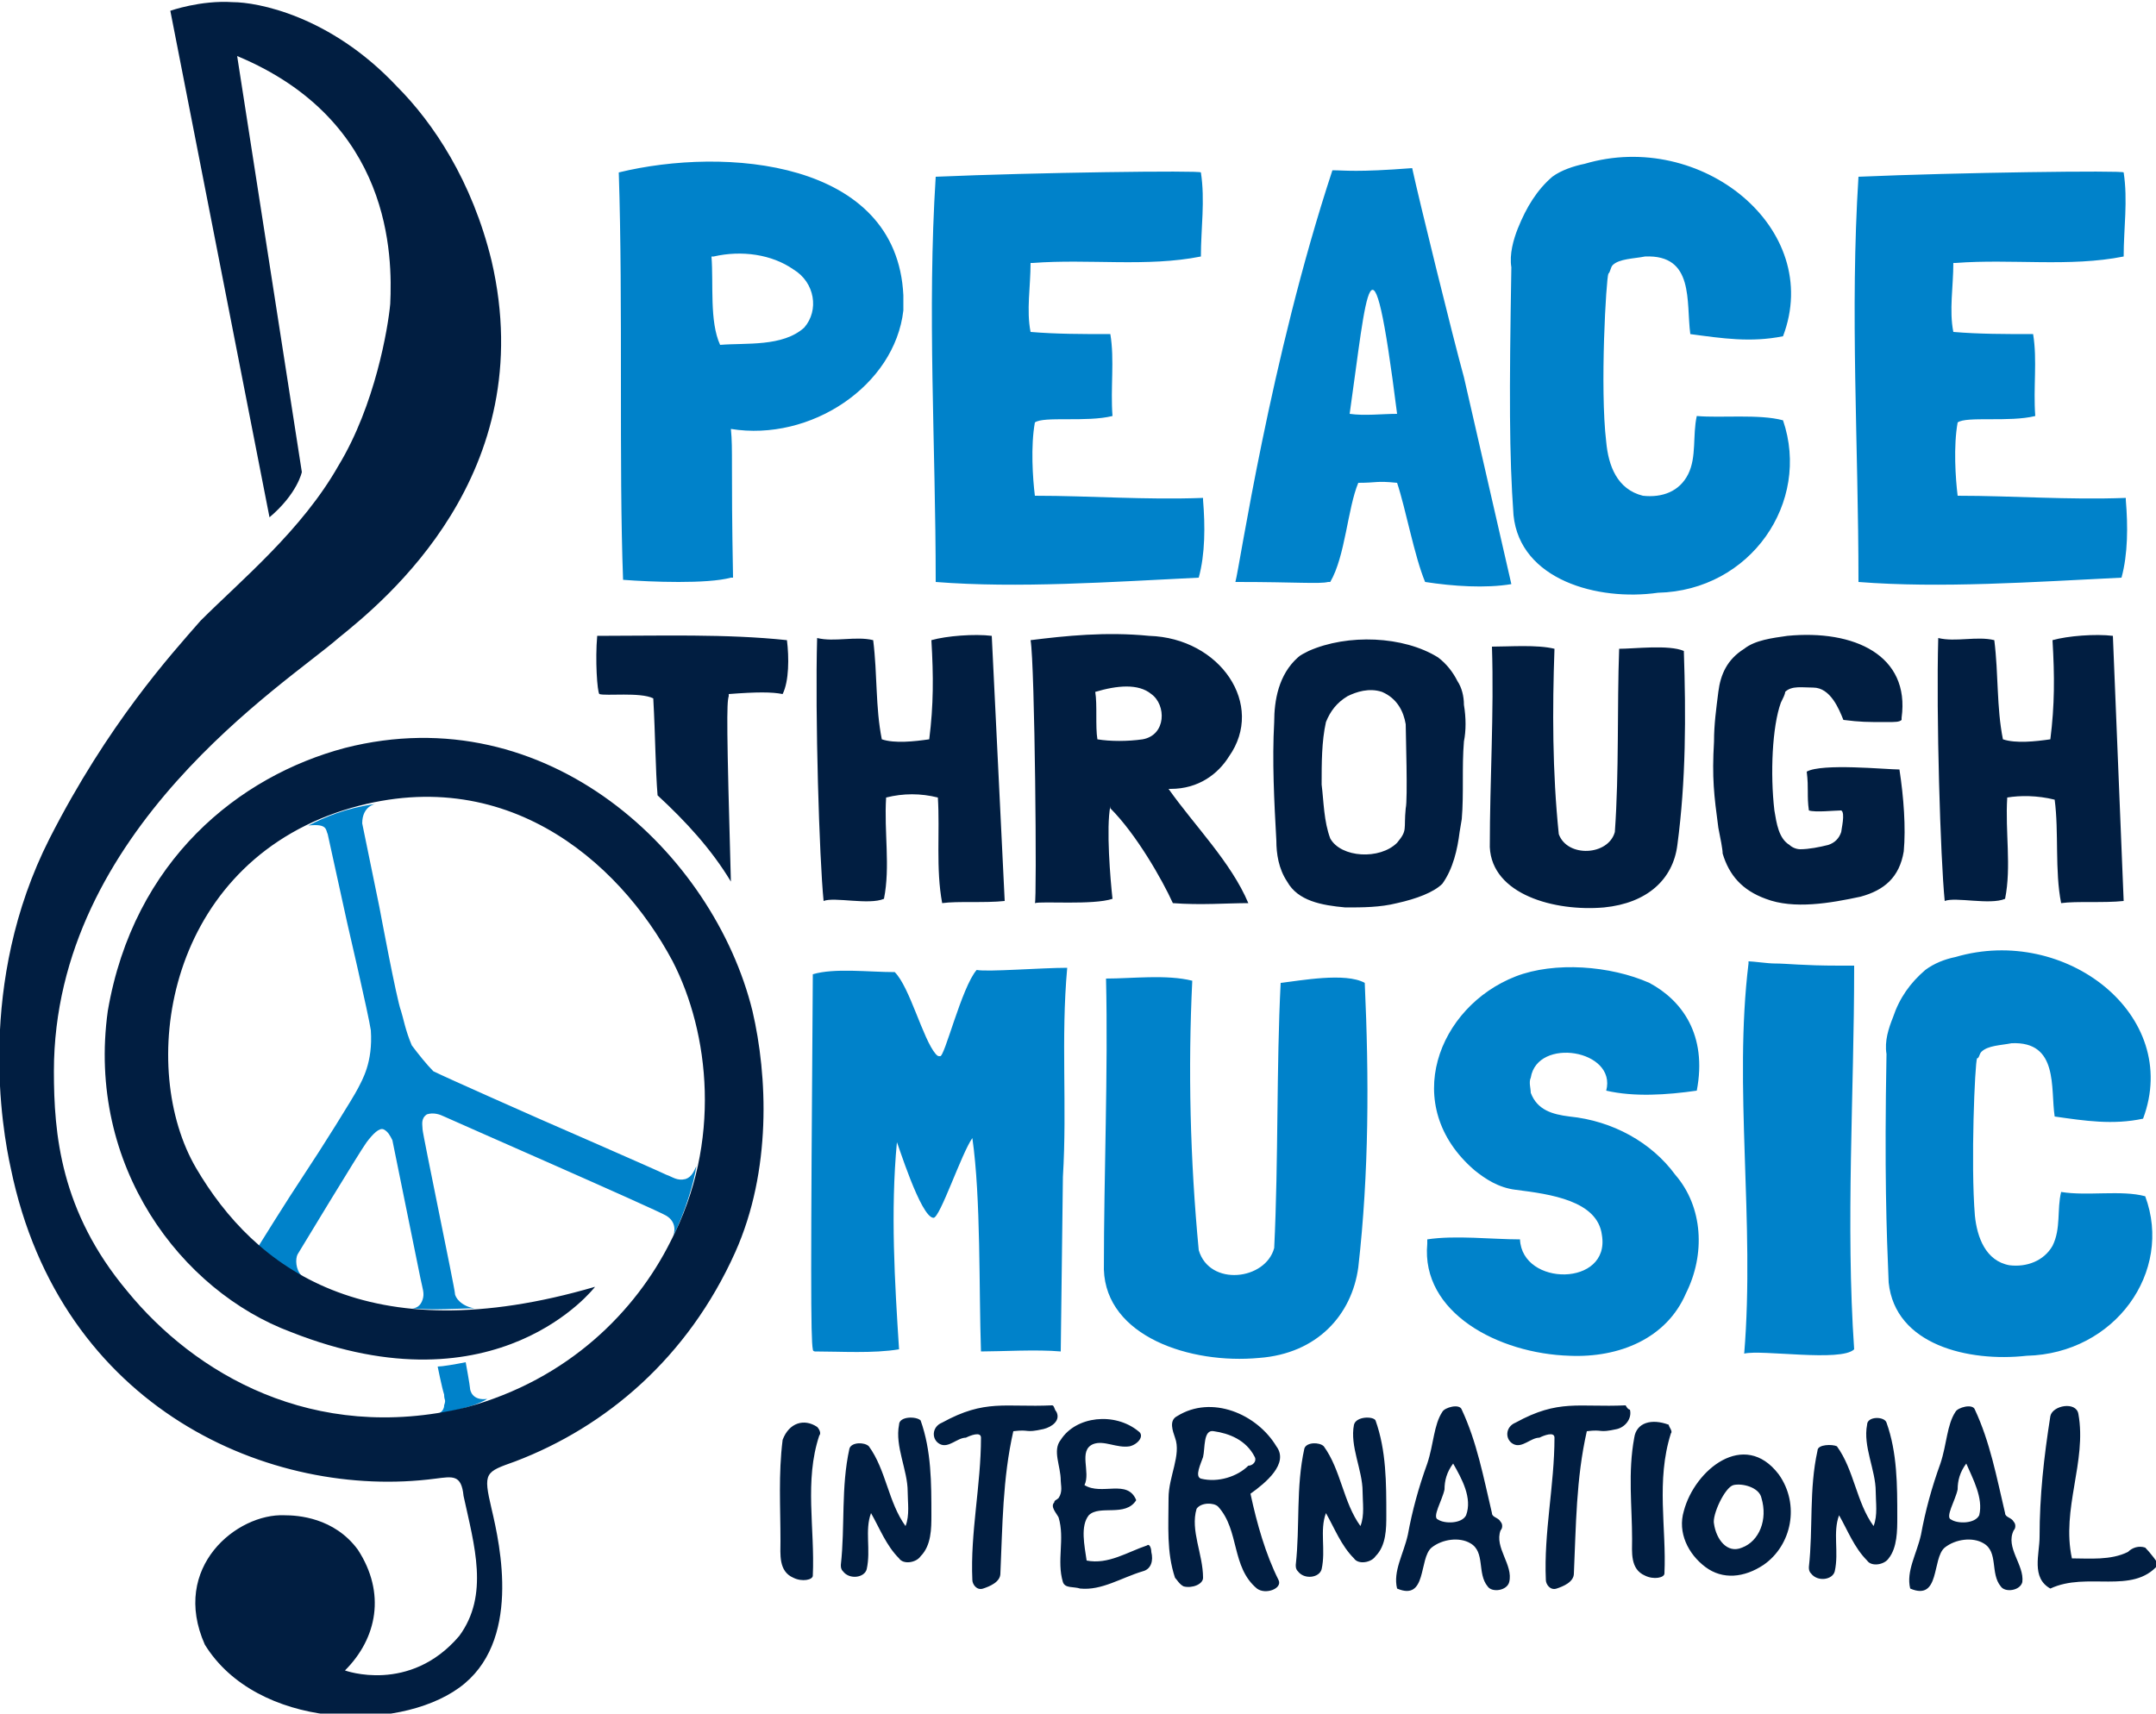 <?xml version="1.0" encoding="utf-8"?>
<!-- Generator: Adobe Illustrator 26.5.0, SVG Export Plug-In . SVG Version: 6.00 Build 0)  -->
<svg version="1.1" id="Layer_1" xmlns="http://www.w3.org/2000/svg" xmlns:xlink="http://www.w3.org/1999/xlink" x="0px" y="0px"
	 viewBox="0 0 100 79.5" style="enable-background:new 0 0 100 79.5;" xml:space="preserve">
<style type="text/css">
	.st0{fill:#0082CA;}
	.st1{fill:#011E41;}
</style>
<g id="Blue_00000135686464573551341770000013163454258253754796_">
	<path class="st0" d="M41.9,14.4c0-0.2,0-0.5,0-0.7v0C41.6,7.4,33.6,6.8,28.7,8c0.2,6.1,0,13.6,0.2,18.9c1.3,0.1,3.9,0.2,5-0.1
		c0,0,0.1,0,0.1,0v0c-0.1-5.3,0-5.9-0.1-6.9C37.6,20.5,41.5,17.9,41.9,14.4z M33.4,16L33.4,16c-0.5-1.1-0.3-2.8-0.4-4.1
		c0,0,0.1,0,0.1,0c1.3-0.3,2.7-0.1,3.7,0.6c1,0.6,1.2,1.9,0.5,2.7C36.3,16.1,34.6,15.9,33.4,16z M43.4,27c0-6.4-0.4-12.5,0-18.8
		C48,8,55.7,7.9,55.7,8c0.2,1.3,0,2.6,0,3.9v0c-2.5,0.5-5.2,0.1-7.8,0.3h-0.1l0,0c0,1.1-0.2,2.2,0,3.2l0,0c1.2,0.1,2.4,0.1,3.7,0.1
		v0c0.2,1.2,0,2.5,0.1,3.8c-1.2,0.3-3.2,0-3.6,0.3c-0.2,1.1-0.1,2.6,0,3.4l0,0c2.6,0,5.1,0.2,7.8,0.1v0.1c0.1,1.2,0.1,2.5-0.2,3.6
		C51.5,27,47.2,27.3,43.4,27z M66.1,27c1.3,0.2,2.8,0.3,4,0.1v0l-2.2-9.6c-0.5-1.8-2.1-8.3-2.4-9.7c-2.6,0.2-3.1,0.1-3.7,0.1
		c-2.9,8.8-4.3,18.4-4.5,19.1c0,0,0,0,0.1,0c2.7,0,3.8,0.1,4.2,0c0,0,0.1,0,0.1,0c0.7-1.2,0.8-3.4,1.3-4.6c0.9,0,0.8-0.1,1.8,0
		C65.2,23.6,65.6,25.8,66.1,27L66.1,27z M62.6,19.2c0.8-5.6,1-9.5,2.2,0C64.1,19.2,63.3,19.3,62.6,19.2z M70.1,12.4
		c-0.1-0.6,0.1-1.3,0.3-1.8c0.4-1,0.9-1.8,1.6-2.4c0.4-0.3,1-0.5,1.5-0.6c5.4-1.6,11.1,3,9.2,8c-1.5,0.3-2.8,0.1-4.3-0.1
		c-0.2-1.5,0.2-3.7-2.1-3.6c-0.5,0.1-1.2,0.1-1.5,0.4c-0.1,0.1-0.1,0.3-0.2,0.4c-0.1,0.2-0.4,5.3-0.1,7.8c0.1,1.1,0.5,2.2,1.7,2.5
		c0.9,0.1,1.7-0.2,2.1-1c0.4-0.8,0.2-1.8,0.4-2.7c1.1,0.1,2.9-0.1,4,0.2c1.3,3.8-1.5,7.9-5.8,8c-2.8,0.4-6.4-0.6-6.7-3.6
		C70,21.1,70,18.3,70.1,12.4z M86.2,27c0-6.4-0.4-12.5,0-18.8C90.8,8,98.5,7.9,98.5,8c0.2,1.3,0,2.6,0,3.9v0
		c-2.5,0.5-5.2,0.1-7.8,0.3h-0.1l0,0c0,1.1-0.2,2.2,0,3.2l0,0c1.2,0.1,2.4,0.1,3.7,0.1v0c0.2,1.2,0,2.5,0.1,3.8
		c-1.2,0.3-3.2,0-3.6,0.3c-0.2,1.1-0.1,2.6,0,3.4l0,0c2.6,0,5.1,0.2,7.8,0.1v0.1c0.1,1.2,0.1,2.5-0.2,3.6C94.3,27,90,27.3,86.2,27z
		 M49.3,54.6l-0.1,8.1c-1.1-0.1-2.8,0-3.7,0c-0.1-2.9,0-7.1-0.4-9.9c-0.5,0.7-1.5,3.7-1.8,3.7c-0.6,0-1.7-3.6-1.7-3.5
		c-0.3,3.2-0.1,6.5,0.1,9.6c-1.2,0.2-2.7,0.1-3.9,0.1c0,0-0.1,0-0.1-0.1c-0.1-0.5-0.1-3.6,0-17.4c1-0.3,2.6-0.1,3.8-0.1h0
		c0.7,0.7,1.3,3.1,1.9,3.8c0.1,0.1,0.1,0.1,0.2,0.1c0.2,0.1,1-3.2,1.7-4c0.5,0.1,3-0.1,4.2-0.1C49.2,48.2,49.5,51.3,49.3,54.6z
		 M63.3,45.6c0.2,4.4,0.2,8.8-0.3,13.2c-0.3,2.2-1.9,4-4.6,4.2c-3.2,0.3-7.1-1-7.2-4.1c0-4.5,0.2-9.1,0.1-13.5l0,0h0
		c1.2,0,2.8-0.2,4,0.1v0c-0.2,4.1-0.1,8.3,0.3,12.5c0.5,1.7,3.1,1.4,3.5-0.1c0.2-4.1,0.1-8.4,0.3-12.3
		C60.3,45.5,62.4,45.1,63.3,45.6z M78.7,50.6L78.7,50.6c-1.4,0.2-2.9,0.3-4.2,0c0.5-1.9-3.2-2.5-3.5-0.6c-0.1,0.2,0,0.5,0,0.7
		c0.3,0.8,1,1,1.8,1.1c2,0.2,3.8,1.2,4.9,2.7c1.3,1.5,1.4,3.7,0.5,5.5c-0.9,2.1-3.1,3-5.4,2.9c-3.3-0.1-6.9-2-6.6-5.2v-0.1v-0.1
		c1.3-0.2,3,0,4.3,0c0.1,2.2,4.2,2.2,3.8-0.2c-0.2-1.6-2.4-1.9-4-2.1c-0.8-0.1-1.4-0.5-1.9-0.9c-3.5-3-1.7-7.6,1.9-9
		c1.8-0.7,4.4-0.5,6.2,0.3C78,46.4,79.2,48,78.7,50.6z M85.3,44.8H86v0.1c0,5.8-0.4,11.9,0,17.7c-0.6,0.6-4.3,0-5.1,0.2
		c0.5-6.1-0.5-12.4,0.2-18.1v-0.1c0.2,0,0.9,0.1,1.2,0.1C82.9,44.7,83.6,44.8,85.3,44.8z M99.5,55.5c1.3,3.5-1.4,7.3-5.5,7.4
		c-2.7,0.3-6.1-0.5-6.4-3.4c-0.1-2.4-0.2-5.1-0.1-10.6c-0.1-0.6,0.1-1.2,0.3-1.7c0.3-0.9,0.8-1.6,1.5-2.2c0.4-0.3,0.9-0.5,1.4-0.6
		c5.1-1.5,10.5,2.7,8.7,7.5c-1.4,0.3-2.7,0.1-4.1-0.1c-0.2-1.3,0.2-3.5-2-3.4c-0.5,0.1-1.1,0.1-1.4,0.4c-0.1,0.1-0.1,0.3-0.2,0.3
		c-0.1,0.2-0.3,4.9-0.1,7.3c0.1,1,0.5,2.1,1.6,2.3c0.8,0.1,1.6-0.2,2-0.9c0.4-0.8,0.2-1.7,0.4-2.5C96.8,55.5,98.4,55.2,99.5,55.5z
		 M20.3,65.6c0,0,0.3-0.1,0.3-0.4c0.1-0.3,0-0.2,0-0.5c-0.1-0.3-0.3-1.3-0.3-1.3c0.2,0,0.8-0.1,1.3-0.2c0,0,0.2,1.1,0.2,1.2
		s0.1,0.6,0.8,0.5C22.3,65.1,21.5,65.4,20.3,65.6z M19.1,60.7c0.2,0,0.4-0.1,0.5-0.4c0.1-0.3,0-0.5-0.1-1c-0.1-0.5-1.3-6.4-1.3-6.4
		c-0.1-0.2-0.2-0.4-0.4-0.5S17.3,52.6,17,53s-3.2,5.2-3.2,5.2c-0.1,0.2-0.1,0.7,0.2,1c-0.8-0.4-1.6-1-2-1.4c0,0,1.3-2.1,2.1-3.3
		s2.3-3.6,2.5-4c0.2-0.4,0.7-1.2,0.6-2.7c-0.1-0.7-1.1-5-1.1-5l-0.9-4.1c-0.1-0.2,0-0.5-0.9-0.4c0.8-0.4,1.7-0.8,3.1-1
		c0,0-0.6,0.1-0.6,0.9l0.8,3.9c0,0,0.8,4.3,1,4.8c0.1,0.3,0.2,0.9,0.5,1.6c0.3,0.4,0.7,0.9,1,1.2c0.6,0.3,4.9,2.2,4.9,2.2
		s5.5,2.4,5.9,2.6c0.3,0.1,0.5,0.3,0.9,0.2c0.3-0.1,0.4-0.4,0.5-0.6c-0.1,0.7-0.5,2.1-1.1,3.3c0.1-0.2,0.2-0.7-0.3-1
		s-10.1-4.5-10.3-4.6c-0.2-0.1-0.5-0.2-0.8-0.1c-0.3,0.2-0.2,0.5-0.2,0.7c0,0.2,1.5,7.4,1.5,7.6s0.3,0.6,0.9,0.7
		C21.3,60.7,20.1,60.8,19.1,60.7z"/>
</g>
<path id="Navy" class="st1" d="M37.9,66.2c0.1,0.1,0.2,0.3,0.1,0.4c-0.7,2.1-0.2,4.3-0.3,6.5c0,0.2-0.5,0.3-0.9,0.1
	c-0.7-0.3-0.6-1.1-0.6-1.7c0-1.6-0.1-3.1,0.1-4.7C36.6,66,37.3,65.8,37.9,66.2z M41.7,66.1c-0.2,1,0.4,2.1,0.4,3.1
	c0,0.5,0.1,1.1-0.1,1.6c-0.8-1.1-0.9-2.6-1.7-3.7c-0.2-0.2-0.8-0.2-0.9,0.1c-0.4,1.8-0.2,3.6-0.4,5.4c0,0.1,0,0.2,0.1,0.3
	c0.3,0.4,1,0.3,1.1-0.1c0.2-0.9-0.1-1.8,0.2-2.6c0.4,0.7,0.7,1.5,1.3,2.1c0.2,0.3,0.8,0.2,1-0.1c0.5-0.5,0.5-1.3,0.5-1.9
	c0-1.5,0-3-0.5-4.4C42.5,65.7,41.7,65.7,41.7,66.1z M49,65.5c-0.1-0.1-0.1-0.3-0.2-0.3c-2.2,0.1-3.1-0.3-5.1,0.8
	c-0.5,0.2-0.5,0.8-0.1,1c0.4,0.2,0.8-0.3,1.2-0.3c0.2-0.1,0.7-0.3,0.7,0c0,2.2-0.5,4.4-0.4,6.6c0,0.2,0.2,0.5,0.5,0.4
	c0.3-0.1,0.8-0.3,0.8-0.7c0.1-2.2,0.1-4.4,0.6-6.6c0.8-0.1,0.5,0.1,1.4-0.1C48.8,66.2,49.2,65.9,49,65.5z M53.2,71.7
	c-0.9,0.3-1.8,0.9-2.8,0.7c-0.1-0.7-0.3-1.6,0.1-2.1c0.5-0.5,1.7,0.1,2.2-0.7c-0.4-1-1.6-0.2-2.4-0.7c0.3-0.6-0.3-1.6,0.4-1.9
	c0.5-0.2,1.1,0.2,1.7,0.1c0.4-0.1,0.7-0.5,0.4-0.7c-1.1-0.9-2.9-0.7-3.6,0.4c-0.4,0.5,0,1.2,0,1.9c0,0.2,0.1,0.5-0.1,0.8
	c-0.1,0.1-0.2,0.1-0.2,0.2c-0.2,0.2,0.1,0.5,0.2,0.7c0.3,1-0.1,2,0.2,3c0.1,0.3,0.5,0.2,0.8,0.3c1,0.1,1.9-0.5,2.9-0.8
	c0.4-0.1,0.5-0.5,0.4-0.9C53.4,71.8,53.3,71.6,53.2,71.7z M58,69.3c0.3,1.4,0.7,2.8,1.3,4c0.2,0.4-0.6,0.7-1,0.4
	c-1.2-1-0.8-2.7-1.8-3.8c-0.2-0.2-0.8-0.2-1,0.1c-0.3,1,0.3,2.1,0.3,3.2c0,0.3-0.5,0.5-0.9,0.4c-0.2-0.1-0.3-0.3-0.4-0.4
	c-0.4-1.2-0.3-2.4-0.3-3.7c0-1,0.6-2,0.3-2.8c-0.1-0.3-0.3-0.8,0.1-1c1.6-1,3.7-0.1,4.6,1.4C59.8,67.9,58.7,68.8,58,69.3z
	 M58.2,67.6c-0.4-0.8-1.2-1.1-1.9-1.2c-0.5-0.1-0.4,0.8-0.5,1.2c-0.1,0.3-0.4,0.9-0.1,1c0.8,0.2,1.7-0.1,2.2-0.6
	C58.1,68,58.3,67.8,58.2,67.6z M62.8,66.1c-0.2,1,0.4,2.1,0.4,3.1c0,0.5,0.1,1.1-0.1,1.6c-0.8-1.1-0.9-2.6-1.7-3.7
	c-0.2-0.2-0.8-0.2-0.9,0.1c-0.4,1.8-0.2,3.6-0.4,5.4c0,0.1,0,0.2,0.1,0.3c0.3,0.4,1,0.3,1.1-0.1c0.2-0.9-0.1-1.8,0.2-2.6
	c0.4,0.7,0.7,1.5,1.3,2.1c0.2,0.3,0.8,0.2,1-0.1c0.5-0.5,0.5-1.3,0.5-1.9c0-1.5,0-3-0.5-4.4C63.7,65.7,62.9,65.7,62.8,66.1z
	 M70,73.4c-0.1,0.4-0.8,0.5-1,0.2c-0.5-0.6-0.1-1.6-0.8-2c-0.5-0.3-1.3-0.2-1.8,0.2c-0.6,0.5-0.2,2.5-1.6,1.9
	c-0.2-0.8,0.3-1.6,0.5-2.5c0.2-1.1,0.5-2.2,0.9-3.3c0.3-0.9,0.3-1.8,0.7-2.4c0.1-0.2,0.8-0.4,0.9-0.1c0.7,1.5,1,3.1,1.4,4.8
	c0,0.2,0.3,0.2,0.4,0.4c0.1,0.1,0.1,0.3,0,0.4C69.3,71.8,70.2,72.6,70,73.4z M67.4,67.9c-0.3,0.4-0.4,0.8-0.4,1.2
	c-0.1,0.5-0.6,1.3-0.3,1.4c0.3,0.2,1.1,0.2,1.3-0.2C68.3,69.5,67.8,68.6,67.4,67.9z M75.4,65.2c-2.2,0.1-3.1-0.3-5.1,0.8
	c-0.5,0.2-0.5,0.8-0.1,1c0.4,0.2,0.8-0.3,1.2-0.3c0.2-0.1,0.7-0.3,0.7,0c0,2.2-0.5,4.4-0.4,6.6c0,0.2,0.2,0.5,0.5,0.4
	c0.3-0.1,0.8-0.3,0.8-0.7c0.1-2.2,0.1-4.4,0.6-6.6c0.8-0.1,0.5,0.1,1.4-0.1c0.4-0.1,0.7-0.5,0.6-0.9C75.5,65.4,75.4,65.2,75.4,65.2z
	 M75.8,66.7c-0.3,1.6-0.1,3.2-0.1,4.7c0,0.6-0.1,1.4,0.6,1.7c0.4,0.2,0.9,0.1,0.9-0.1c0.1-2.1-0.4-4.3,0.3-6.5
	c0.1-0.1-0.1-0.3-0.1-0.4C76.6,65.8,75.9,66,75.8,66.7z M82.5,68.4c1,1.4,0.6,3.3-0.7,4.2c-0.9,0.6-1.9,0.7-2.7,0.1
	c-0.8-0.6-1.3-1.6-1-2.6C78.6,68.2,80.9,66.3,82.5,68.4z M81.7,69.5c-0.1-0.5-0.9-0.7-1.3-0.6c-0.4,0.1-1,1.4-0.9,1.8
	c0.1,0.7,0.6,1.4,1.3,1.1C81.6,71.5,82,70.5,81.7,69.5z M86.6,66.1c-0.2,1,0.4,2.1,0.4,3.1c0,0.5,0.1,1.1-0.1,1.6
	c-0.8-1.1-0.9-2.6-1.7-3.7C85,67,84.3,67,84.3,67.3c-0.4,1.8-0.2,3.6-0.4,5.4c0,0.1,0,0.2,0.1,0.3c0.3,0.4,1,0.3,1.1-0.1
	c0.2-0.9-0.1-1.8,0.2-2.6c0.4,0.7,0.7,1.5,1.3,2.1c0.2,0.3,0.8,0.2,1-0.1C88,71.8,88,71,88,70.4c0-1.5,0-3-0.5-4.4
	C87.4,65.7,86.6,65.7,86.6,66.1z M93.8,73.4c-0.1,0.4-0.8,0.5-1,0.2c-0.5-0.6-0.1-1.6-0.8-2c-0.5-0.3-1.3-0.2-1.8,0.2
	c-0.6,0.5-0.2,2.5-1.6,1.9c-0.2-0.8,0.3-1.6,0.5-2.5c0.2-1.1,0.5-2.2,0.9-3.3c0.3-0.9,0.3-1.8,0.7-2.4c0.1-0.2,0.8-0.4,0.9-0.1
	c0.7,1.5,1,3.1,1.4,4.8c0,0.2,0.3,0.2,0.4,0.4c0.1,0.1,0.1,0.3,0,0.4C93,71.8,93.9,72.6,93.8,73.4z M91.2,67.9
	c-0.3,0.4-0.4,0.8-0.4,1.2c-0.1,0.5-0.6,1.3-0.3,1.4c0.3,0.2,1.1,0.2,1.3-0.2C92,69.5,91.5,68.6,91.2,67.9z M99.5,71.8
	c-0.3-0.1-0.6,0-0.8,0.2c-0.8,0.4-1.8,0.3-2.6,0.3c-0.5-2.3,0.7-4.5,0.3-6.7c-0.1-0.6-1.2-0.4-1.3,0.1c-0.3,1.9-0.5,3.7-0.5,5.6
	c0,0.8-0.4,1.9,0.5,2.4c1.7-0.8,3.8,0.3,5-1.1C100.1,72.5,99.7,72,99.5,71.8z M36.5,29.7c-2.8-0.3-5.9-0.2-8.8-0.2c0,0,0,0,0,0
	c-0.1,1.1,0,2.6,0.1,2.7c0.3,0.1,1.9-0.1,2.5,0.2l0,0c0.1,1.8,0.1,3.3,0.2,4.5c1.3,1.2,2.5,2.5,3.4,4c-0.2-7.1-0.2-8.3-0.1-8.6
	c0,0,0,0,0-0.1h0h0c1.3-0.1,2-0.1,2.5,0C36.6,31.6,36.6,30.5,36.5,29.7z M43.7,41.9L43.7,41.9c0.7-0.1,2,0,2.9-0.1L46,29.5
	c-0.8-0.1-2.1,0-2.8,0.2c0.1,1.7,0.1,3-0.1,4.6h0c-0.7,0.1-1.6,0.2-2.2,0h0c-0.3-1.5-0.2-3-0.4-4.6c-0.8-0.2-1.8,0.1-2.6-0.1h0h0v0
	c-0.1,3.6,0.1,10.2,0.3,12.2c0.5-0.2,2.1,0.2,2.8-0.1c0.3-1.5,0-3.1,0.1-4.7c0.8-0.2,1.6-0.2,2.4,0l0,0
	C43.6,38.6,43.4,40.3,43.7,41.9z M47.8,29.7c1.6-0.2,3.5-0.4,5.5-0.2c3.3,0.1,5.4,3.2,3.7,5.6c-0.5,0.8-1.4,1.5-2.7,1.5h-0.1h0v0
	c1.2,1.7,2.9,3.4,3.7,5.3h0c-1,0-2.2,0.1-3.5,0h0c-0.5-1.1-1.7-3.2-2.9-4.4l0-0.1c-0.2,1,0,3.4,0.1,4.3c-0.9,0.3-3.3,0.1-3.6,0.2
	C48.1,41.9,48,30.8,47.8,29.7z M50.8,32.1c0.1,0.6,0,1.6,0.1,2.2h0c0.6,0.1,1.4,0.1,2.1,0c1.1-0.2,1.1-1.6,0.4-2.1
	C52.8,31.7,51.8,31.8,50.8,32.1z M64.8,41.9c-0.8,0.2-1.6,0.2-2.4,0.2c-1.1-0.1-2.2-0.3-2.7-1.2c-0.4-0.6-0.5-1.3-0.5-1.9
	c-0.1-1.8-0.2-3.7-0.1-5.5c0-1,0.2-2.2,1.1-3c0.1-0.1,0.3-0.2,0.5-0.3c1.8-0.8,4.4-0.7,6,0.3c0.4,0.3,0.7,0.7,0.9,1.1
	c0.2,0.3,0.3,0.7,0.3,1.1c0.1,0.6,0.1,1.2,0,1.7c-0.1,1.2,0,2.4-0.1,3.6l-0.1,0.6c-0.1,0.8-0.3,1.7-0.8,2.4
	C66.5,41.4,65.7,41.7,64.8,41.9z M65.2,33.6c-0.1-0.6-0.4-1.2-1.1-1.5c-0.6-0.2-1.2,0-1.6,0.2c-0.5,0.3-0.8,0.7-1,1.2
	c-0.2,0.9-0.2,1.9-0.2,2.9c0.1,0.8,0.1,1.7,0.4,2.5c0.5,0.9,2.3,1,3.1,0.2c0.5-0.6,0.3-0.6,0.4-1.6C65.3,37.1,65.2,34,65.2,33.6z
	 M78.1,30.2c-0.7-0.3-2.3-0.1-3-0.1c-0.1,2.7,0,5.7-0.2,8.5c-0.3,1.1-2.2,1.2-2.6,0.1c-0.3-2.9-0.3-5.8-0.2-8.6v0
	C71.3,29.9,70,30,69.2,30h0l0,0c0.1,3.1-0.1,6.2-0.1,9.3c0.1,2.2,3,3,5.3,2.8c2-0.2,3.2-1.3,3.4-2.9C78.2,36.2,78.2,33.2,78.1,30.2z
	 M88.1,35.7L88.1,35.7c-0.6,0-3.6-0.3-4.3,0.1c0,0,0,0,0,0c0,0,0,0,0,0v0c0.1,0.8,0,1.1,0.1,1.8c0.3,0.1,1.2,0,1.5,0
	c0.2,0.1,0,0.9,0,1c-0.1,0.3-0.3,0.5-0.6,0.6c-0.4,0.1-0.9,0.2-1.3,0.2c-0.2,0-0.4-0.1-0.5-0.2c-0.5-0.3-0.6-1-0.7-1.6
	c-0.2-1.7-0.1-3.9,0.3-5c0.1-0.2,0.2-0.4,0.2-0.5c0.3-0.3,0.8-0.2,1.3-0.2c0.8,0,1.2,1,1.4,1.5c0.8,0.1,1.1,0.1,2,0.1
	c0.4,0,0.6,0,0.7-0.1l0-0.1c0.4-2.9-2.2-4.1-5.3-3.8c-0.7,0.1-1.5,0.2-2,0.6c-0.8,0.5-1.1,1.2-1.2,2c-0.1,0.8-0.2,1.5-0.2,2.3
	c-0.1,1.7,0,2.5,0.2,4c0.1,0.5,0.2,1,0.2,1.2c0.3,1,0.9,1.7,2,2.1c1.3,0.5,3,0.2,4.4-0.1c1.1-0.3,1.8-0.9,2-2.1
	C88.4,38.4,88.3,37,88.1,35.7L88.1,35.7z M95.3,37.1c0.2,1.5,0,3.3,0.3,4.8h0c0.7-0.1,2,0,2.9-0.1L98,29.5c-0.8-0.1-2.1,0-2.8,0.2
	c0.1,1.7,0.1,3-0.1,4.6h0c-0.7,0.1-1.6,0.2-2.2,0h0c-0.3-1.5-0.2-3-0.4-4.6c-0.8-0.2-1.8,0.1-2.6-0.1h0h0v0
	c-0.1,3.6,0.1,10.2,0.3,12.2c0.5-0.2,2.1,0.2,2.8-0.1c0.3-1.5,0-3.1,0.1-4.7C93.7,36.9,94.5,36.9,95.3,37.1L95.3,37.1z M14,21.9
	l-3-19.3c7.2,3,7.2,9.3,7.1,11.5c-0.1,1.1-0.7,4.7-2.4,7.5c-1.7,3-4.5,5.3-6.4,7.2C7.9,30.4,5,33.6,2.3,38.9
	c-3.4,6.7-2.2,13.5-1.8,15.3c2.3,11.2,12.1,15.4,19.7,14.4c0.8-0.1,1.2-0.2,1.3,0.8c0.5,2.3,1.2,4.6-0.2,6.5
	c-2.3,2.7-5.3,1.6-5.3,1.6c1.5-1.5,1.9-3.6,0.6-5.6c-1.1-1.5-2.8-1.6-3.4-1.6c-2.2-0.1-5.3,2.4-3.7,6c2.4,3.9,8.9,4.1,11.8,2
	s1.9-6.6,1.5-8.3c-0.4-1.7-0.3-1.7,1.1-2.2c4.2-1.6,8-4.8,10.2-9.7c1.7-3.8,1.5-8.2,0.8-11.2c-1.8-7.3-9.5-14.6-18.9-12.2
	c-4.9,1.3-9.8,5.2-11,12.2c-1,7.2,3.4,13,8.5,14.9c9.6,3.8,14.1-2.1,14.1-2.1C17,62.8,11.8,58.8,9.1,54.2s-1.5-13.7,6.5-16.5
	c7.6-2.6,13.1,2.2,15.6,6.9c1.7,3.3,2.3,8.4-0.1,13c-1.6,3.2-4.7,6.4-9.5,7.7C14.5,67,9,63.7,5.9,59.9c-3.1-3.7-3.4-7.3-3.4-10.2
	c0-11.2,10.8-18,13.2-20.1c2.1-1.7,9.4-7.6,7.1-17.5c-0.9-3.7-2.7-6.4-4.4-8.1c-3.1-3.3-6.5-3.9-7.6-3.9C9.3,0,7.9,0.5,7.9,0.5
	L12.5,24C13.8,22.9,14,21.9,14,21.9z"/>
</svg>
